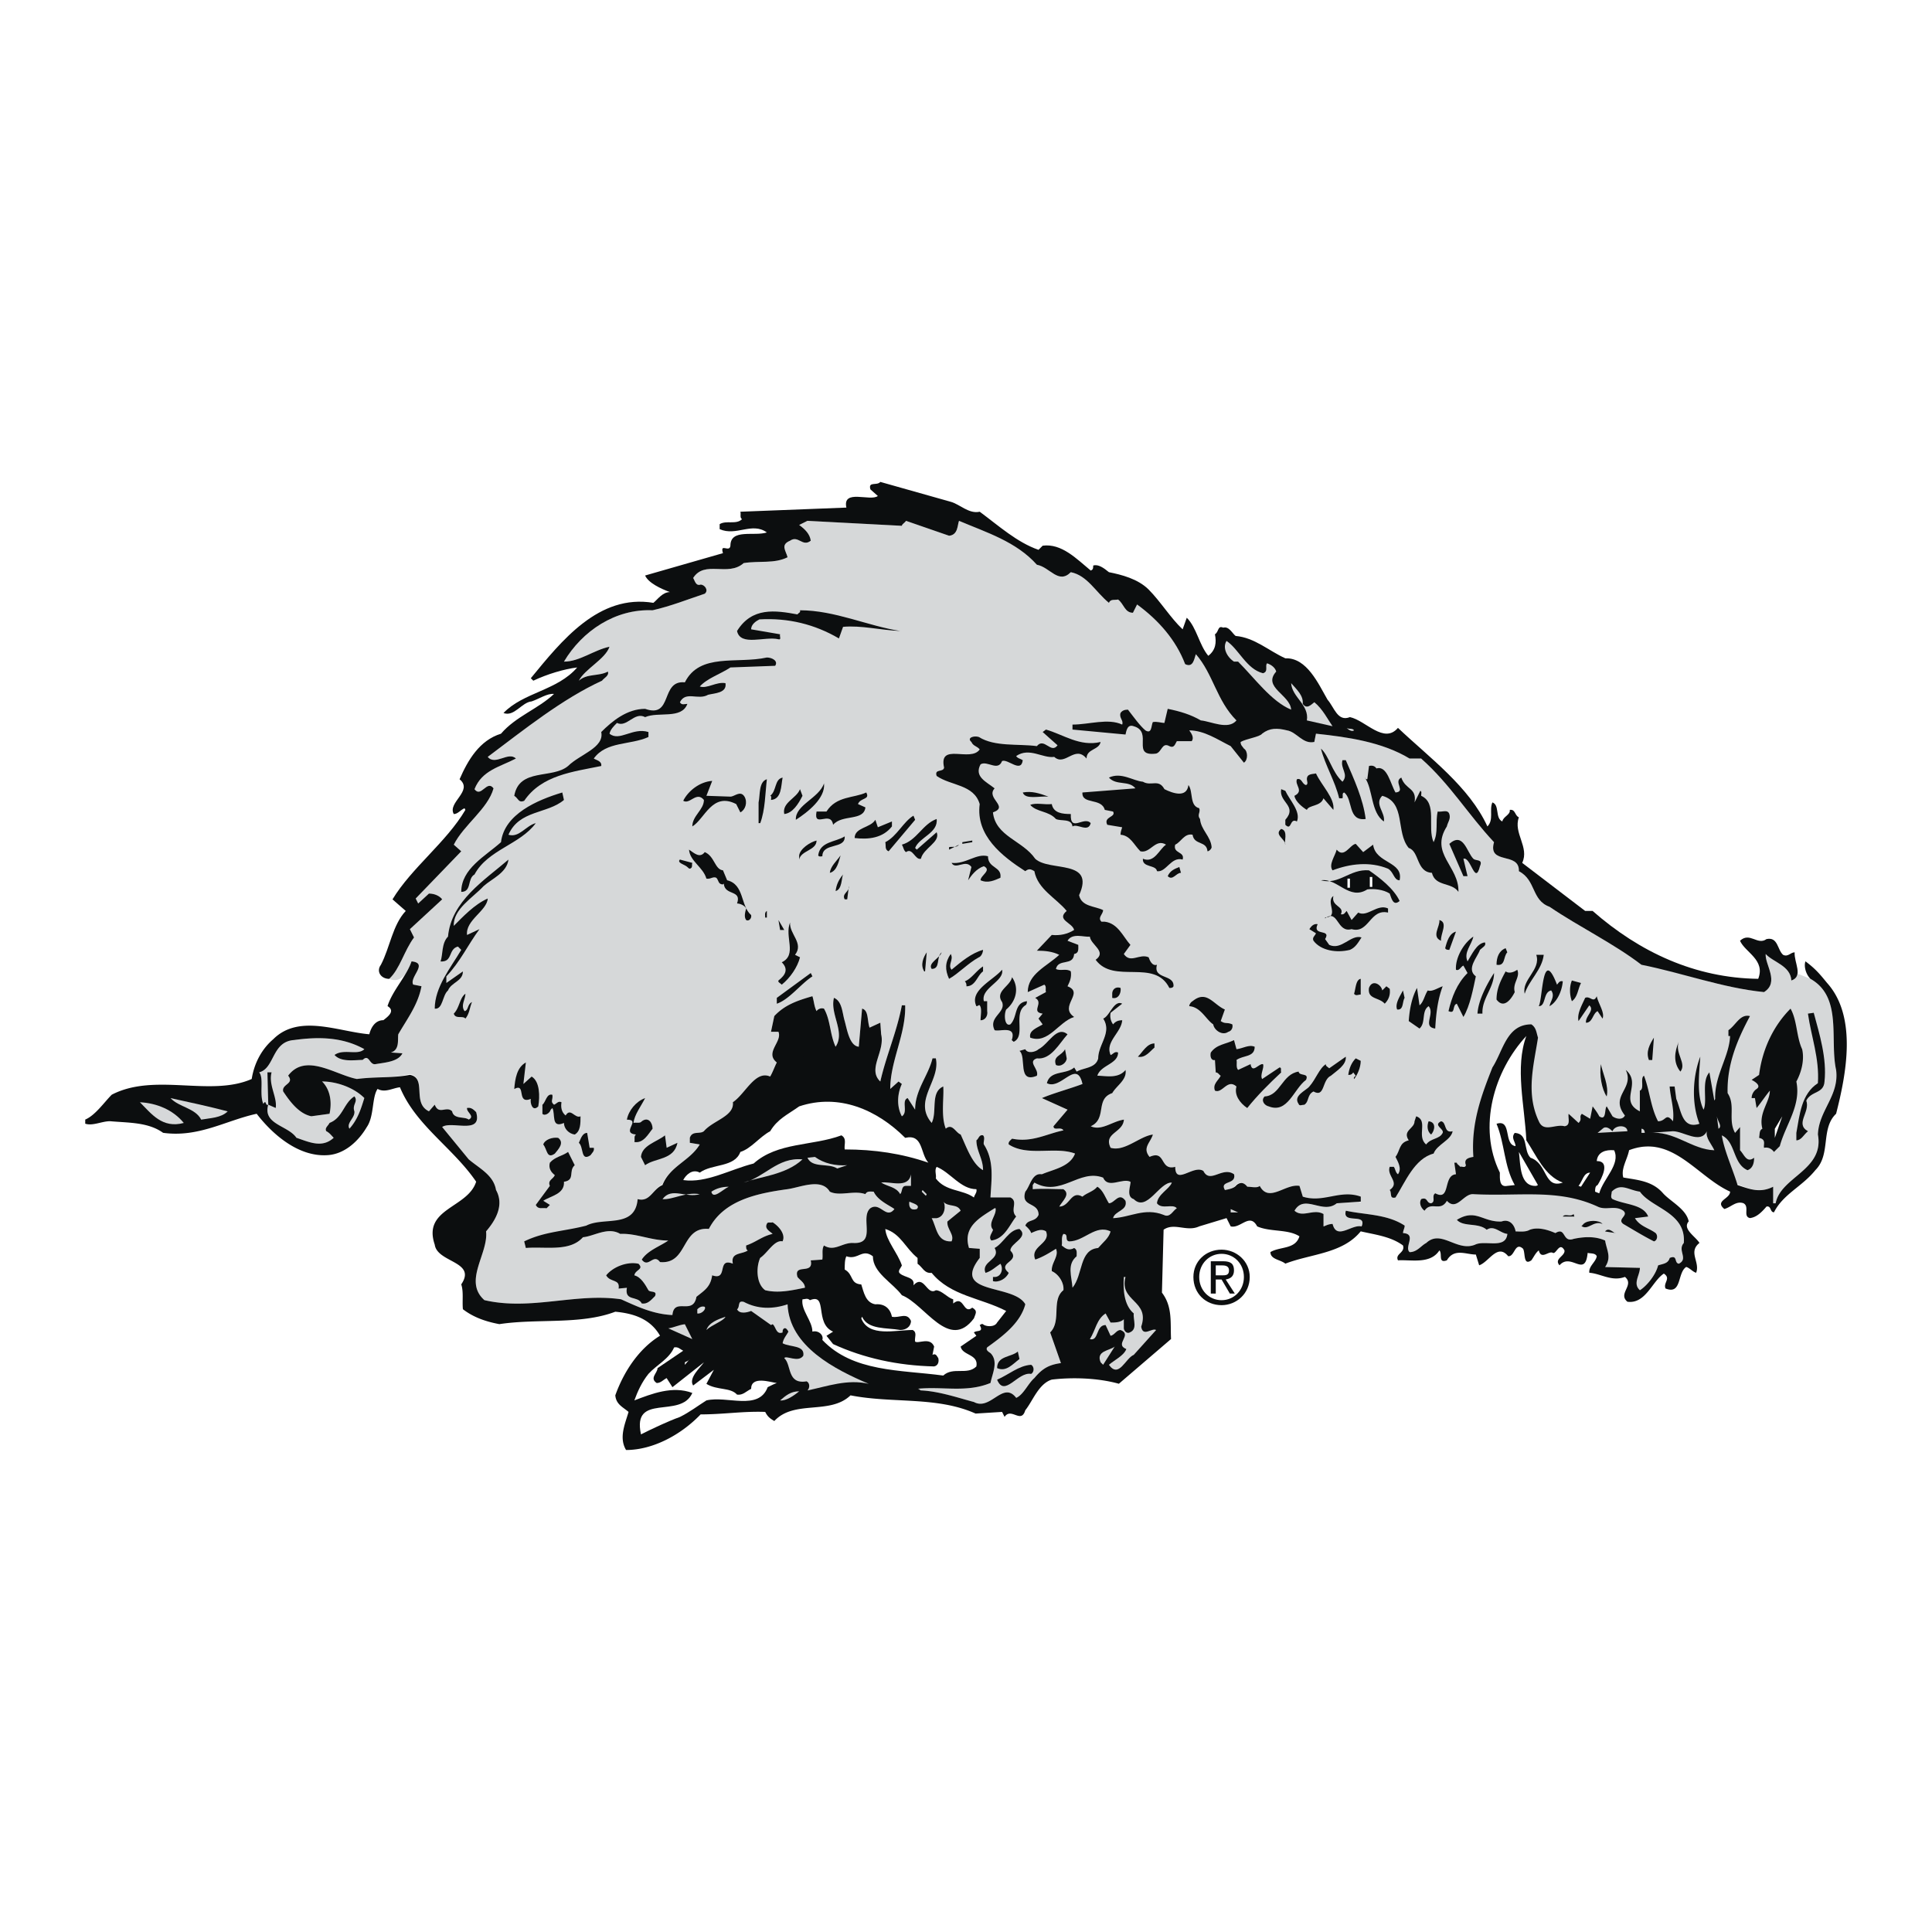 <!--?xml version="1.0" standalone="no"?--><svg xmlns="http://www.w3.org/2000/svg" viewBox="0 0 192.756 192.756"><title>Arkansas Razorback - SVG vector logo - www.oklogos.com</title><g fill-rule="evenodd" clip-rule="evenodd"><path fill="#fff" d="M0 0h192.756v192.756H0V0z"/><path d="M38.83 97.658c1.075-.99 1.488-2.809 2.479-4.131l-.413-.827 3.223-2.975c-.248-.33-.744-.578-1.322-.578l-1.074.991-.248-.496 4.545-4.71-.744-.661c.992-1.983 3.388-3.553 3.966-5.619-.661-.909-1.239.991-1.9.082.743-1.9 2.562-2.23 4.131-3.057-.744-.744-2.066.744-2.809-.166 3.636-2.727 7.437-5.784 11.403-7.602.166-.248.744-.496.579-.909-.909.496-2.066.165-2.892.909.578-1.157 2.644-2.148 3.057-3.388-1.57.331-2.975 1.487-4.545 1.487 1.818-3.057 5.124-5.288 8.842-5.123 1.818-.413 3.471-1.074 5.206-1.653.413-.331 0-.909-.413-.909-.496.165-.579-.414-.744-.661 1.157-1.818 3.471-.083 5.041-1.487 1.57-.248 3.057.083 4.379-.579-.165-.661-.743-1.239.248-1.652.826-.579 1.24.661 2.066 0-.083-.661-.579-1.157-1.157-1.57l.826-.413 9.42.496c0-.248.331-.331.413-.496l4.297 1.487c.909-.083.827-1.074.992-1.487 2.727 1.157 5.702 2.066 7.768 4.38 1.32.248 2.146 1.983 3.387.743 1.652.331 2.479 1.983 3.801 3.058.166-.413.578-.248.91-.331.578.414.66 1.322 1.486 1.322l.414-.826c2.148 1.57 3.883 3.553 4.793 5.95.826.413.908-.579 1.074-.992 3.223 2.231 1.156 5.867 6.609 7.933.744-.578 1.488-.578 2.48-.331.99.166 1.568 1.405 2.727 1.157l.164-.826c3.141.331 6.611.826 9.338 2.479h1.156c2.893 2.562 4.711 5.619 7.271 8.346-.66 2.313 2.562.909 2.48 2.892 1.734.909 1.238 2.893 3.057 3.553 3.057 2.066 6.363 3.636 9.172 5.702 4.131.908 8.098 2.396 12.23 2.809 1.57-.99.082-2.727.164-3.8.744.826 2.479 1.156 2.562 2.644.412-.166.578-.412.66-.662l1.24.496c3.223 1.818 1.9 6.033 2.561 9.09.332 2.562-1.734 4.049-1.816 6.445.66 3.555-3.719 4.215-4.215 6.859h-.248V118.4c-1.322.66-2.314.246-3.553-.248l-.744.742c-3.305-1.486-5.783-5.783-10.082-4.131-.164.908-.826 1.818-.578 2.727l1.654 1.404c1.156 1.654 4.627 2.066 4.379 5.123-.662.744.496 1.57-.496 2.066-.496-.082-.082-.908-.908-.578-.166.578-.662.578-1.158.744-.248.992-1.156 2.066-1.816 2.479-.744-.66 0-1.486 0-2.23l-3.471-.084c.66-.99.164-1.652 0-2.643-.91-.414-1.984-.414-3.141-.166-1.156.412-.744-1.24-1.818-.578-.578-.248-1.652-.662-2.561-.33-.414.248-.992.164-1.406.164-.164-.826-.742-1.238-1.404-.99-1.9.082-2.561-1.322-4.461-.166.66.744 2.148.248 2.975.992.742-.496 1.322.33 2.064.412-.164 1.57-2.23.578-3.223 1.074-1.816.744-3.387-1.57-4.875-.166-.496.248-.908.91-1.652.91-.578-.496.744-1.818-.66-1.9 0-.248.164-.496.164-.744-1.734-1.156-3.967-1.074-5.867-1.488-.412 1.406 2.148.166 1.57 1.57-.992-.248-2.479 1.406-2.893-.248-.412 0-.66.166-.908.248v-1.238c-.992-.578-2.066.412-2.893-.332.992-1.734 2.811.414 4.215-.742l2.396-.166v.082c-2.066-.66-3.719.084-5.785-.578l-.33-1.074c-1.404-.248-3.057 1.736-3.967 0-.248.248-.826.084-1.238.084-.332-.414-.662-.496-1.074-.248-.248.412-.744.494-1.158.578-.578-.992 1.158-.578.91-1.57-1.158-.826-2.396.992-3.059-.33-.99-.662-2.809 1.486-2.809-.414-1.57.414-.91-1.734-2.562-.992-.742-.908.084-1.404.332-2.23-1.322.166-2.811 1.736-4.215 1.322-.744-1.486 1.24-1.486 1.322-2.809-1.158.164-2.23 1.156-3.305.66 1.652-.744.412-2.727 2.146-3.305.414-.744 1.488-1.322 1.324-2.314-.744.91-1.984.578-2.811.578.33-1.074 2.066-1.156 2.066-2.312-.332-.166-.496.164-.744.248-.578-1.322 1.074-2.232 1.156-3.471-.33 0-.66.082-.908.412a1.433 1.433 0 0 1-.248-1.156l1.156-.908c-.826-.414-1.238 1.238-1.9 1.486.908 1.404-.496 2.562-.496 3.967-.248.992-1.404.908-2.148 1.322l-.248-.414c-.826.744-2.396.248-2.727 1.57 1.404.744 2.975-2.479 3.553.082-1.32.496-2.891.91-4.049 1.406l2.562 1.156-1.404 1.652c0 .496.742 0 .99.414-1.652.33-3.139 1.238-5.123.826-.164.164-.412.33-.33.578 1.9 1.238 4.627.166 6.611.908-.496 1.322-2.148 1.57-3.307 2.066-.99-.166-1.156 1.156-1.652 1.734-.496 1.57 1.322.992 1.322 2.314-.33.744-1.074.414-1.322 1.074.084.082.496.414.578.744.414-.166.992-.496 1.488-.166.496 1.24-1.652 1.488-1.074 2.811.744-.248 1.404-.662 2.066-1.074.33.742-.496 1.404-.414 2.23.744.33 1.24 1.24 1.156 1.9-1.238.992-.164 3.057-1.322 4.215l1.074 3.057c-1.156.166-1.816.496-2.643 1.488-.662.578-1.074 1.652-1.818 1.982-1.322-1.734-2.562 1.322-4.215.414-1.57-.414-3.47-1.074-5.288-1.158-.083 0-.166-.164-.331-.164 2.562-.248 4.875.412 7.271-.58.166-.908.826-2.146 0-2.975-.248-.164-.494-.33-.33-.578 1.488-1.074 3.305-2.396 3.801-4.297-1.156-2.064-7.437-.908-4.545-4.627v-.908l-1.074-.084c-.661-2.148 1.158-3.057 2.562-3.965h.082c.166.66-.826 1.486-.248 2.148-.082.33-.496.742-.164 1.074 1.32-.166 1.816-1.57 2.479-2.396-.662-.662.248-1.488-.578-1.9h-1.98c.084-1.736.414-3.637-.66-5.289-.082-.248.166-.662-.082-.91-.414-.082-.414.332-.662.496 0 1.074.662 1.818.662 2.977-1.074-.58-1.654-2.314-2.232-3.555-.496-.164-.909-.164-1.487 0-.496-1.238-.166-3.635-.248-4.793-1.322.58-.579 2.48-1.157 3.637-1.901-2.23.909-4.215.413-6.445h-.331c-.413 1.734-1.735 3.141-1.735 5.123l-.744-1.156c-.661.248.083 1.404-.578 1.818-.496-.91-.496-2.15 0-3.225l-.331-.246-.827.742c0-2.809 1.57-5.453 1.488-8.346h-.331c-.496 2.645-1.57 5.041-2.149 7.604-1.322-1.24.496-2.977.083-4.711l-.083-1.156-1.074.494c-.249-.742-.083-1.734-.744-1.898l-.331 3.801c-.909-.084-1.157-1.654-1.404-2.562-.248-.826-.248-1.982-1.074-2.314-.414 1.654 1.157 3.389.165 4.877-.579-1.24-.496-2.645-1.157-3.801a.666.666 0 0 0-.744.246c-.248-.494-.248-.99-.413-1.486-1.405.412-2.727.826-3.801 1.982l-.331 1.57h.744c.413.992-1.405 2.066-.165 3.059-.248.494-.414.99-.661 1.404-1.487-.662-1.901 1.734-3.058 2.561.166 1.406-2.066 1.818-2.975 2.893-.413.33-1.735-.082-1.983.66v.496l.991.166c-.991 1.652-2.975 2.148-3.718 3.967-.992.494-1.24 1.816-2.479 1.486-.248 2.975-3.388 2.314-5.123 3.223-2.231.578-4.132 0-6.197.992l.165.66c1.983-.164 4.379.414 5.701-1.074 1.075-.082 2.479-1.074 3.719-.33 1.57-.082 3.058.662 4.792.662-.826.578-2.065.99-2.644 1.9.661.908 1.157-.662 1.818.248 2.81.246 2.066-3.555 4.875-3.307 1.487-2.891 4.875-3.553 7.85-3.967 1.24-.164 3.388-1.156 4.214.248.992.496 2.396-.164 3.553.248.165-.33.496-.248.826-.248.414.91 1.653 1.406 2.066 1.736-.827 1.074-1.405-.744-2.396-.082-1.074.908.661 3.553-1.653 3.469-1.157-.082-1.901.91-2.975.248-.248.414-.083.91-.166 1.406l-1.157.082c.331 1.488-1.735.248-1.322 1.652.248.33.743.578.743 1.074-1.239.248-2.644.578-3.966.248-.909-.66-.909-2.314-.496-3.223.744-.496 1.405-1.818 2.231-1.652.331-.662-.331-1.488-.992-1.9-.248.082-.496-.082-.578.164-.248.496.331.744.578.992-1.074.248-1.652.826-2.644 1.156 0 .248 0 .414.166.496-.579.414-1.735.166-1.487 1.322-1.653-.66-.414 1.736-2.066 1.158-.165 1.156-.743 1.486-1.569 2.146-.331 1.902-2.231 0-2.396 1.818-1.901-.082-3.471-.826-5.124-1.57-4.544-.66-9.007 1.158-13.634.084-2.148-1.9.413-4.627.166-6.859.992-1.156 1.818-2.645.992-4.131-.248-1.488-1.653-2.148-2.727-3.059l-2.644-3.223c.909-.66 4.049.826 3.388-1.486-.248-.248-.496-.496-.909-.414-.082.414.827.828.166 1.158-.413-.33-1.487 0-1.653-.826-.578-.58-1.322.412-1.735-.662l-.578.662c-1.735-.828-.165-3.307-1.9-3.719-1.653.412-3.388.248-5.289.496-2.149-.414-5.124-2.645-6.859-.332.661.826-.661.826-.496 1.57.661.992 1.57 2.232 2.81 2.48l1.817-.248c.248-1.158.083-2.396-.744-3.223 1.405 0 3.14.578 4.214 1.652-.331 1.074-.661 2.148-1.487 3.057-.331-.578.578-1.074.496-1.734-.248-.662.414-.992 0-1.488-1.074.66-1.157 2.148-2.479 2.645-.165.33-.496.496-.33.826.33.166.496.412.743.66-1.157 1.074-2.479.414-3.718 0-.827-1.238-3.388-1.32-2.81-3.305-.331.166-.166-.578-.496-.082-.413-.992.083-2.562-.413-3.141 1.57-.412 1.239-3.057 3.471-3.223 2.396-.33 4.792-.33 7.023.908-.661.662-2.066-.082-2.975.58.661.744 1.983.496 2.81.496.661-.662.661.578 1.322.412.992-.164 2.231-.248 2.644-1.074l-1.157-.082c.909-.248.661-1.322.744-1.818.909-1.57 1.983-2.975 2.314-4.793l-.827-.164c-.413-.744 1.57-2.149-.165-2.314-.245.749-.906 2.319-2.228 1.739z" fill="#d6d8d9"/><path d="M86.839 48.824l.744.661c-.744.579-3.553-.744-3.14 1.157l-10.577.413c.083.248-.083.579.165.744-.579.578-1.57.083-2.231.496v.496c1.652.744 3.223-.744 4.71.331-1.239.413-3.636-.413-3.636 1.322-.083.744-1.074-.331-.744.744-2.562.744-5.206 1.487-7.768 2.231.331.744 1.57 1.322 2.479 1.653-.744 0-1.239.744-1.653 1.074-5.454-.909-9.172 3.801-12.229 7.52l.248.248c1.405-.661 3.057-1.157 4.379-1.322-1.983 2.313-5.371 2.479-7.354 4.545 1.075.413 1.818-1.074 2.81-1.157.744-.248 1.57-.826 2.231-.744-1.57 1.488-3.801 2.231-5.289 3.966-2.148.661-3.305 2.644-4.132 4.545 1.405 1.157-1.239 2.313-.578 3.471.413 0 .661-.413 1.074-.579l.083.166c-1.9 3.223-5.371 5.784-7.271 8.924l1.322 1.157c-1.322 1.404-1.57 3.636-2.479 5.371-.496.662 0 1.404.826 1.404 1.075-.99 1.488-2.809 2.479-4.131l-.413-.827 3.223-2.975c-.248-.33-.744-.578-1.322-.578l-1.074.991-.248-.496 4.545-4.71-.744-.661c.992-1.983 3.388-3.553 3.966-5.619-.661-.909-1.239.991-1.9.082.743-1.9 2.562-2.23 4.131-3.057-.744-.744-2.066.744-2.809-.166 3.636-2.727 7.437-5.784 11.403-7.602.166-.248.744-.496.579-.909-.909.496-2.066.165-2.892.909.578-1.157 2.644-2.148 3.057-3.388-1.57.331-2.975 1.487-4.545 1.487 1.818-3.057 5.124-5.288 8.842-5.123 1.818-.413 3.471-1.074 5.206-1.653.413-.331 0-.909-.413-.909-.496.165-.579-.414-.744-.661 1.157-1.818 3.471-.083 5.041-1.487 1.57-.248 3.057.083 4.379-.579-.165-.661-.743-1.239.248-1.652.826-.579 1.24.661 2.066 0-.083-.661-.579-1.157-1.157-1.57l.826-.413 9.42.496c0-.166.331-.331.413-.496l4.297 1.487c.909-.083.827-1.074.992-1.487 2.727 1.157 5.702 2.066 7.768 4.38 1.32.248 2.146 1.983 3.387.743 1.652.331 2.479 1.983 3.801 3.058.166-.413.578-.248.91-.331.578.414.66 1.322 1.486 1.322l.414-.826c2.148 1.57 3.883 3.553 4.793 5.95.826.413.908-.579 1.074-.992 1.734 1.983 2.064 4.627 4.049 6.61-.826.992-2.562.083-3.555 0-.99-.578-2.064-.909-3.305-1.156l-.33 1.404c-.33 0-.744-.165-1.156-.083-.166.331-.084 1.24-.744.826-.578-.496-1.156-1.322-1.736-2.065-.33 0-.578.083-.742.331-.166.496.33.743.164 1.157-1.404-.661-3.305 0-4.957 0v.496l5.289.496c.082-.331.164-1.074.826-.826 1.982.578-.332 3.057 2.23 2.727.578-.166.578-1.157 1.322-.744.496.248.578-.248.744-.496h1.486c.248-.331 0-.744-.248-1.075 1.488 0 2.811.909 4.133 1.57l1.32 1.652c.414-.248.414-1.157 0-1.405-.164-.248-.33-.331-.33-.661.578-.33 1.9-.496 2.148-.826.744-.578 1.488-.578 2.48-.331.99.166 1.568 1.405 2.727 1.157l.164-.826c3.141.331 6.611.826 9.338 2.479h1.156c2.893 2.562 4.711 5.619 7.271 8.346-.66 2.313 2.562.909 2.48 2.892 1.734.909 1.238 2.893 3.057 3.553 3.057 2.066 6.363 3.636 9.172 5.784 4.131.826 8.098 2.314 12.23 2.727 1.57-.99.082-2.727.164-3.8.744.826 2.479 1.156 2.562 2.644 1.238-.412.248-1.818.33-2.81-.414 0-.66.496-1.156.248-.578-.496-.496-1.818-1.652-1.57-.91.661-1.654-.744-2.645.165.496 1.157 2.561 1.9 1.816 3.8-6.279-.082-11.814-2.644-16.525-6.775h-.744l-6.279-4.793c.744-1.57-.91-2.975-.33-4.545-.414-.165-.332-.826-.91-.743.084.496-.66.661-.742 1.156-.744-.33-.248-1.652-.992-1.9-.332.744.164 1.735-.496 2.396-1.818-3.966-5.785-6.858-8.924-9.833-1.406 1.652-3.223-.744-4.793-1.074-1.24.496-1.57-.992-2.232-1.735-.908-1.57-2.064-4.214-4.213-4.132-1.652-.744-3.059-2.066-4.959-2.231-.33-.248-.66-.992-1.238-.827-.578-.248-.414.414-.826.661.164.826.082 1.57-.662 2.149-.908-1.074-1.156-2.81-2.148-3.801l-.412 1.157c-1.158-1.074-2.232-2.809-3.389-3.966-1.074-1.074-2.727-1.487-3.967-1.735-.496-.413-1.074-.826-1.568-.661 0 .248 0 .414-.248.496-1.406-1.157-2.893-2.727-4.793-2.479l-.414.414c-2.148-.744-3.967-2.396-5.867-3.802-1.074.248-1.983-.743-2.892-.991l-7.024-1.983c-.329.412-1.238-.084-.99.743z" fill="#0c0e0f"/><path d="M79.815 60.888c.083.248-.166.248-.248.413-2.231-.413-4.545-.744-6.032 1.653.331 1.57 2.81.496 4.131.826.331.083.083-.331.166-.496l-2.893-.496c0-.496.496-.826.827-.992 2.892-.165 5.536.496 7.933 1.901l.413-1.157c1.818-.166 3.718.33 5.702.413-3.223-.495-6.528-2.065-9.999-2.065z" fill="#0c0e0f"/><path d="M123.115 66.011h.412c1.652 1.653 3.307 3.966 5.289 4.793-.082-1.488-2.893-2.231-1.488-3.801-.082-.331-.412-.661-.908-.826-.248.248.166.826-.412.991-1.654-.413-2.396-2.396-3.637-3.223-.414.661 0 1.57.744 2.066z" fill="#d6d8d9"/><path d="M68.33 68.077c-2.479-.248-1.157 3.636-3.966 2.645-1.818 0-3.305 1.239-4.379 2.313.33 1.57-2.148 2.231-3.306 3.388-1.57 1.322-4.875.166-5.371 2.975.413.248.413.744.992.496 1.735-2.562 4.875-2.892 7.685-3.471.083-.496-.496-.579-.744-.744 1.239-1.735 3.636-1.322 5.454-2.148v-.496c-1.57-.496-2.893.991-3.884.165.083-.413.413-.743.744-1.074.992.496 1.735-1.157 2.81-.578 1.322-.579 3.636.248 4.214-1.322-.248 0-.578.165-.744-.165.579-1.157 1.818-.166 2.81-.744.661-.165 1.9-.165 1.735-1.157-.909-.166-1.818.579-2.562.331.744-.826 2.066-1.239 3.058-1.9l4.462-.165c.331-.496-.33-.827-.826-.827-2.976.66-6.695-.497-8.182 2.478z" fill="#0c0e0f"/><path d="M130.387 71.877l2.561.579c-.412-.579-.99-1.735-1.816-2.396-.332.248-.744.744-1.158.165.084-.826-.578-1.405-1.156-2.066.08 1.405 1.817 2.149 1.569 3.718zM134.354 72.622c.164.165.494.413.742.248-.164-.248-.494-.083-.742-.248z" fill="#d6d8d9"/><path d="M104.027 73.035l1.486 1.322c-.66.909-1.322-.826-2.064.083-1.9-.248-4.215.083-5.785-.909-.496-.166-1.24.083-.744.496.166.414.578.414.826.744-.909 1.322-4.131-.744-3.553 1.818-.083.496-.992.083-.744.826 1.405.992 3.718.826 4.296 2.809-.412 3.141 2.232 5.206 4.545 6.693.33-.248.496-.248.91 0 .33 1.818 2.23 2.727 3.223 3.967-1.074.909.578 1.157.742 1.9-.66.413-1.404.578-2.23.496l-1.486 1.57c.826 0 1.568.083 2.23.414-1.24 1.157-3.141 1.899-3.141 3.718l1.652-.742c.248.164.084.494.166.742l-1.074.578c.908.496-.496 1.406.744 1.57l-.414.496.414.578c-.496.33-1.406.578-1.24 1.322 1.818.662 2.809-1.57 4.379-2.064-1.57-1.074 1.074-2.396-.66-3.059.248-.496.414-.908.33-1.486-.412-.332-1.074 0-1.486-.248.246-1.075 1.734-.248 1.816-1.488.496-.083.414-.496.414-.909l-1.074-.413c.496-.826 1.652-.331 2.23-.413.084.826 1.736 1.487.578 2.313 1.818 2.48 5.867-.165 7.355 2.81.164 0 .33 0 .412-.166.084-1.24-2.064-.66-1.652-2.148-.496.166-.744-.496-.826-.744-.908-.413-1.818.662-2.479-.33l.66-.909c-.742-.826-1.238-2.148-2.561-2.314h-.33c-.414-.413.164-.744.164-1.157-.826-.413-2.148-.331-2.396-1.487 1.652-3.636-2.975-2.313-4.379-3.636-1.24-1.818-3.967-2.231-4.215-4.627 1.652-.579-.742-1.405.166-2.396-.826-.661-2.066-1.157-1.404-2.396.66-.414 1.734.744 2.148-.331.578-.248 1.9 1.24 2.064-.083-.248-.165-.494-.165-.66-.413 1.322-.909 2.645.248 3.801.082 1.074.992 2.066-1.239 3.223.166 0-.992 1.24-.826 1.404-1.653-2.064.496-3.719-.743-5.453-1.239l-.328.247zM131.791 74.687c.414 1.653 1.404 3.223 1.818 4.958h.33c.082-.248-.082-.496.166-.578.908.661.33 2.892 2.148 2.644-.248-1.983-1.158-3.966-1.984-5.867h-.33c-.248.827.662 1.405 0 2.149-1.074-.992-1.322-2.562-2.148-3.306zM136.418 77.745c-.164 0-.248-.083-.248-.165.826 1.156.58 3.47 1.9 4.379.166-.909-.99-1.735-.164-2.562 2.396.661 1.322 3.636 2.645 5.206 1.074.331.742 2.396 2.312 2.479.33 1.405 1.984.909 2.645 1.9.082-2.562-2.893-3.801-1.156-6.528.082-.413.412-.744.248-1.239-.166-.496-.744-.166-1.158-.248-.248 1.074.084 2.066-.412 3.058-.662-1.487.412-3.884-1.24-4.628 0-.248.084-.413-.082-.496l-.578 1.157c.248-1.487-.91-1.239-1.322-2.479-.826.413.496 1.404-.578 1.487-.496-.827-.826-2.727-1.9-2.396-.166-.248-.414-.331-.744-.248l-.168 1.323zM130.387 77.745c0 .165.164.496-.084.579-.412-.083-.412-.744-.908-.579-.248.579.744 1.157-.248 1.652.084.579.826 1.157 1.24 1.405.164-.496 1.404-.331 1.652-1.157l.992 1.157c.164-1.157-1.158-2.396-1.736-3.636-.33.083-.908.001-.908.579z" fill="#0c0e0f"/><path d="M110.637 77.58c.744.826 1.984.248 2.645 1.074l-5.289.413c-.082 1.239 1.902.496 2.232 1.735l.826.165c.33.578-.992.496-.578 1.322l1.486.248c-.082.248-.164.496-.164.743.99.083 1.322.992 1.982 1.653.992.248 1.488-1.322 2.561-.661-.66.414-1.156 1.901-2.312 1.405-.082.909 1.322.578 1.404 1.239.908.166 1.404-1.487 2.562-1.157.248-.826-.992-.578-.744-1.487.578-.248.908-1.157 1.734-.992.166 1.074 1.406.579 1.488 1.653.166 0 .412-.248.412-.413-.082-1.074-1.074-1.735-1.156-2.81-.33-.413.082-.661-.082-1.074-.992-.248-.578-1.653-1.074-2.313-.166 1.322-1.57.826-2.396.413-.578-1.074-1.322-.248-2.148-.743-.993-.083-2.149-.992-3.389-.413zM76.841 79.397c.166 0 .083.248.083.414 1.074-.083.991-1.405 1.157-2.231-.827.165-.579 1.321-1.24 1.817zM75.684 80.058v2.066h.165c.496-1.322.496-2.975.661-4.379-.826.248-.661 1.57-.826 2.313zM68.165 79.893c.661.413 1.322-.992 2.065-.083 0 .992-1.157 1.57-1.157 2.644 1.24-.744 1.983-3.471 4.379-2.231l.414.827c.496-.248.744-.992.413-1.57-.413-.661-.991 0-1.404 0l-2.396-.083.578-1.487c-1.24.083-2.397.991-2.892 1.983zM79.402 81.793c1.157-.744 2.975-2.148 2.81-3.636-.496 1.488-2.892 2.149-2.81 3.636zM128.238 81.793v.496c.66.661.412-.744 1.156-.331.414-.991-.744-2.148-1.156-3.057l-.414-.166c-.248 1.323 1.653 1.654.414 3.058zM78.246 81.215c.826-.083 1.404-.992 1.818-1.818l-.248-.661c-.331.909-1.818 1.322-1.57 2.479zM102.043 79.067c.248.744 1.652.33 2.562.413-.91-.331-1.652-.579-2.562-.413zM82.459 80.967h-.991c-.331 1.735 1.405-.165 1.652 1.322.909-1.074 3.058-.331 3.223-1.735l-.743-.331c.248-.661 1.239-.413.826-1.156-1.239.578-2.975.33-3.967 1.9zM49.985 84.025c-1.57 1.404-3.966 2.644-3.966 4.958 1.074 0 .578-1.322 1.322-1.735 1.322-2.479 4.545-2.975 6.114-5.123-.991.248-1.652 1.487-2.727 1.157 1.074-2.479 3.884-2.065 5.536-3.47l-.164-.745c-2.479.744-5.784 2.148-6.115 4.958zM102.787 80.306c.662.744 1.818.578 2.562 1.405.494.248 1.57-.083 1.652.744.496-.331 1.57.661 1.818-.331-.662-.744-2.066.992-1.984-.909-.826 0-1.734-.083-1.9-.992-.744.083-1.57-.165-2.148.083z" fill="#0c0e0f"/><path fill="#0c0e0f" d="M83.699 80.802l.826-.165h-.66l-.166.165zM140.963 81.958c.166.083.33-.165.414-.248l-.084-.661c-.412.166-.33.579-.33.909zM88.327 84.025c.083.33-.083.743.33.909l2.645-3.14-.165-.413c-.992.577-1.654 2.065-2.81 2.644zM89.979 84.272c.165.248.165.579.413.744.661-.496.909.826 1.488.661.248-1.074 1.983-1.652 1.57-2.644l-1.983 1.735-.166-.165c.413-1.074 2.314-1.487 2.148-2.892-1.404.496-1.982 2.148-3.47 2.561zM85.269 83.611c1.405.166 2.81 0 3.719-1.157v-.496l-1.405.579-.248-.744c-.496.827-2.066.745-2.066 1.818zM128.238 84.272c-.166-.248.33-1.405-.414-1.57-.744.579.414.992.414 1.57zM81.633 85.347c.083.166.331.083.413.083 0-1.404 2.314-.661 2.231-1.983-.908.578-2.479.495-2.644 1.9zM146.004 87.413h.412l-.412-1.735c.744-.248 1.156 2.727 1.652.744.33-.744-.412-.496-.66-.744-.662-.661-.992-2.727-2.396-1.487l1.404 3.222zM79.733 85.347v.413c.165-.909 1.735-.909 1.735-1.9-.661.165-1.653.826-1.735 1.487zM97.004 84.025v-.166l-.993.166v.165l.993-.165zM133.361 84.768c-.166.661-.826 1.487-.414 2.066 1.736-.661 3.719-.909 5.537-.165.578.331.578 1.157 1.156 1.157.414-1.9-2.396-1.652-2.645-3.553l-.99.744-.744-.826c-.577.081-1.156 1.486-1.9.577zM94.689 84.521v.248l.992-.496c-.248.33-.661.165-.992.248zM70.478 87.661c.413.082.661-.248.992-.083.248.248.166.661.661.661l.083-.083c.083 1.24 1.818.579 1.322 1.983.248 0 .743.166.909.496-.083.33-.248.826 0 1.157.248.165.579-.166.496-.496-1.074-.909-.661-3.058-2.396-3.471l-.413-.992c-.827-.083-.827-1.405-1.818-1.818-.496.661-1.074.083-1.57-.248.082 1.158 1.403 1.736 1.734 2.894zM82.79 87.082c.744-.166.909-1.24 1.075-1.735-.414.578-.992 1.074-1.075 1.735zM94.937 86.09c.414.744 1.405-.413 1.983.413l-.331 1.322c.331-.496.826-1.157 1.57-1.405.826.413-.33.909-.33 1.405.742.331 1.404 0 1.982-.248.166-1.157-1.24-.909-1.24-2.148-1.155-.33-2.229.826-3.634.661zM68.578 86.503c.083.083.165.166.248.166.33-.083.165-.414.248-.579l-1.24-.331c-.331.331.496.496.744.744zM44.697 93.445c-.661.661-.496 1.818-.744 2.479 1.239.082.744-1.24 1.735-1.487l.331.331c-1.074 1.817-2.645 3.717-2.645 5.868.826.082.744-1.322 1.322-1.818.331-.826 1.487-.91 1.487-1.9l-1.652 1.156v-.66c1.405-1.488 2.148-3.141 3.305-4.711l-1.24.579c-.165-1.487 1.983-2.396 2.066-3.636-1.322.579-2.479 1.818-3.388 2.727-.083-1.653 1.9-2.81 2.975-3.966.826-.744 2.313-1.322 2.479-2.645-2.395 2.064-5.701 4.13-6.031 7.683zM116.504 87.413c.496.496.826-.331 1.322-.331l-.164-.579c-.414.166-.91.331-1.158.91z"/><path d="M131.791 87.826c1.652-.248 2.811 2.066 4.627.909.662-.083 1.57 0 2.232.413.164.413.33 1.322.99.744-.578-1.24-1.982-2.314-3.057-3.058-1.899-.165-2.974 1.488-4.792.992zM83.369 88.9c.661-.165.578-1.322.744-1.653-.414.496-.662.992-.744 1.653z" fill="#0c0e0f"/><path fill="#fff" d="M136.666 88.487h.248v-.992h-.248v.992z"/><path d="M84.278 89.726h.248l.166-1.322c.081.578-.745.744-.414 1.322zM132.205 91.544v.082c1.322-.991 1.156 1.487 2.643 1.074 1.736.496 1.818-2.065 3.637-1.652v-.413c-1.074-.496-2.066.909-2.975.413l-.662.744-.494-.909c-.166.165-.248.413-.578.33.412-.826-.992-.744-.744-1.817-.827.578.659 2.065-.827 2.148zM76.345 91.544h.165v-.661c-.248.165-.165.413-.165.661zM143.607 91.792c.082.661-.826 1.653.166 2.066-.084-.661.743-1.818-.166-2.066zM78.246 92.784l-.579-.992.166.992h.413zM77.998 96.006c.661.662.413 1.24-.331 1.818-.083.166.166.248.331.414.826-.662 1.57-1.736 1.818-2.728l-.496-.248c.909-1.157-.579-2.066-.496-3.223-.578 1.406.744 3.224-.826 3.967zM130.635 92.701l.66.413c-.082.248-.412.414-.248.744.744.991 2.314 1.239 3.637.909.578-.248.826-.744 1.156-1.24-1.074-.331-1.982 1.322-3.223.744l-.412-.578c.66-1.075-1.322-.248-.744-1.488-.414-.082-.662.248-.826.496zM144.186 94.602c.084.166.248.166.414.166l.66-1.818c-.66.164-.908.99-1.074 1.652zM145.26 96.75c.33.166.496-.33.744-.414l.412.744c-1.072 1.074-1.568 2.396-1.9 3.801.744.332.332-.578.828-.742l.66 1.322c.66-1.074.992-2.893 1.24-4.049-.992-.744.164-1.902.412-2.645.248-.248.662-.414.496-.744-.826.083-1.322 1.24-1.736 1.901-.412-.909.414-1.653.58-2.479-.992.661-1.818 2.148-1.736 3.305zM149.309 96.254c.91.166.662-.826 1.074-1.239l-.164-.413c-.662.247-.91.908-.91 1.652zM94.937 96.75c-.413-.496.248-.992-.083-1.57-.579.826-.579 1.57-.166 2.478.909-.496 1.901-1.569 2.975-2.148.248-.082.414-.496.414-.743-1.157.33-2.148 1.157-3.14 1.983zM92.954 96.668c.909 0 .413-1.158.992-1.653-.166.578-1.405 1.074-.992 1.653zM92.21 96.916h.083l.166-1.901c-.332.495-.662 1.239-.249 1.901zM153.275 95.263c.496 1.487-1.488 2.479-1.156 3.884.412-1.322 1.734-2.396 1.9-3.884h-.744z" fill="#0c0e0f"/><path d="M180.627 97.658c3.223 1.818 1.9 6.033 2.561 9.09.332 2.562-1.734 4.049-1.816 6.445.66 3.555-3.719 4.215-4.215 6.859h-.248V118.4c-1.322.66-2.314.246-3.553-.166-.496-1.652-1.322-3.389-1.57-4.959 1.404.662 1.074 2.811 2.562 3.473.494-.166.66-.662.66-1.24-.744.578-.992-.33-1.404-.744v-2.314l-.496.58c-.744-1.322.082-2.729-.744-3.967-.082-2.893.992-5.371 2.23-7.686-.99-.248-1.404.91-2.148 1.404v.58h.166c-.082 2.064-1.57 3.965-1.488 6.279l-.082.166-.496-2.811c-.826.91-.164 2.811-.578 3.719-.744-1.488-.412-3.801-.33-5.289-.744 1.9-.908 4.627-.082 6.693-1.736.578-1.818-1.322-2.314-2.479l-.166-1.24h-.494c.082 1.158.494 2.314.33 3.471-.744-.908-.662 0-1.488 0-.744-1.404-.826-3.057-1.404-4.545-.412.248.082 1.322-.412 1.488v2.066c-2.148-1.074.246-2.729-1.406-4.133.91 1.9-1.652 2.562-.082 4.545-.248.496-.908.33-1.24.084l-.578-.992c-.248.248 0 1.486-.744.992-.164-.332-.412-.662-.66-.992l-.248 1.238-.826-.494c-.33.33.082.494-.33.908l-.992-.908c-.082.412.248 1.156-.412 1.238-.91-.248-2.066.662-2.562-.496-1.322-2.809-.496-5.619-.082-8.346-.166-.496-.166-.992-.662-1.322-2.479 0-2.809 2.645-3.883 4.297-1.074 2.727-2.148 5.537-1.9 8.924-.414.084-.992.166-.744.828-.082.33-.414.082-.578.164-.084-.164-.33-.248-.33-.412h-.248l.164 1.156c-1.322.082-.496 2.727-2.066 1.9-.412.248.084.826-.412.992-.496 0-.33-.662-.992-.414-.248.414 0 .91.332 1.156.66-.99 1.568.166 2.23-.99.992 1.074 1.652-.744 2.645-.662 4.627.248 8.428-.578 12.395 1.24.826.412 1.734-.166 2.561.412.578.496-.66.828 0 1.322.992.58 2.066 1.24 3.059 1.736.33-.082.412-.578.164-.826-.66-.496-1.568-.662-2.064-1.488l1.322-.164c-.496-1.24-2.314-1.158-3.555-1.736-.248-.164-.082-.496-.082-.744.908-.908 1.652-.164 2.811 0 1.156 1.654 4.627 2.066 4.379 5.123-.662.744.496 1.57-.496 2.066-.496-.082-.082-.908-.908-.578-.166.578-.662.578-1.158.744-.248.992-1.156 2.066-1.816 2.479-.744-.66 0-1.486 0-2.23l-3.471-.084c.66-.99.164-1.652 0-2.643-.91-.414-1.984-.414-3.141-.166-1.156.412-.744-1.24-1.818-.578-.578-.248-1.652-.662-2.561-.33-.414.248-.992.164-1.406.164-.164-.826-.742-1.238-1.404-.99-1.9.082-2.561-1.322-4.461-.166.66.744 2.148.248 2.975.992.742-.496 1.322.33 2.064.412-.164 1.57-2.23.578-3.223 1.074-1.816.744-3.387-1.57-4.875-.166-.496.248-.908.91-1.652.91-.578-.496.744-1.818-.66-1.9 0-.248.164-.496.164-.744-1.734-1.156-3.967-1.074-5.867-1.488-.412 1.406 2.148.166 1.57 1.57-.992-.248-2.479 1.406-2.893-.248-.412 0-.66.166-.908.248v-1.238c-.992-.578-2.066.412-2.893-.332.992-1.734 2.811.414 4.215-.742l2.396-.166v-.496c-2.066-.744-3.719.662-5.785 0l-.33-1.074c-1.404-.248-3.057 1.736-3.967 0-.248.248-.826.084-1.238.084-.332-.414-.662-.496-1.074-.166-.248.33-.744.412-1.158.496-.578-.992 1.158-.496.91-1.57-1.158-.826-2.396.992-3.059-.33-.99-.662-2.809 1.486-2.809-.414-1.57.414-.91-1.734-2.562-.992-.742-.908.084-1.404.332-2.23-1.322.166-2.811 1.736-4.215 1.322-.744-1.486 1.24-1.486 1.322-2.809-1.158.164-2.23 1.156-3.305.66 1.652-.744.412-2.727 2.146-3.305.414-.744 1.488-1.322 1.324-2.314-.744.91-1.984.578-2.811.578.33-1.074 2.066-1.156 2.066-2.312-.332-.166-.496.164-.744.248-.578-1.322 1.074-2.232 1.156-3.471-.33 0-.66.082-.908.412a1.433 1.433 0 0 1-.248-1.156l1.156-.908c-.826-.414-1.238 1.238-1.9 1.486.908 1.404-.496 2.562-.496 3.967-.248.992-1.404.908-2.148 1.322l-.248-.414c-.826.744-2.396.248-2.727 1.57 1.404.744 2.975-2.479 3.553.082-1.32.496-2.891.91-4.049 1.406l2.562 1.156-1.404 1.652c0 .496.742 0 .99.414-1.652.33-3.139 1.238-5.123.826-.164.164-.412.33-.33.578 1.9 1.238 4.627.166 6.611.908-.496 1.322-2.148 1.57-3.307 2.066-.99-.166-1.156 1.156-1.652 1.734-.496 1.57 1.322.992 1.322 2.314-.33.744-1.074.414-1.322 1.074.084.082.496.414.578.744.414-.166.992-.496 1.488-.166.496 1.24-1.652 1.488-1.074 2.811.744-.248 1.404-.662 2.066-1.074.33.742-.496 1.404-.414 2.23.744.33 1.24 1.24 1.156 1.9-1.238.992-.164 3.057-1.322 4.215l1.074 3.057c-1.156.166-1.816.496-2.643 1.488-.662.578-1.074 1.652-1.818 1.982-1.322-1.734-2.562 1.322-4.215.414-1.57-.414-3.47-1.074-5.288-1.158-.083 0-.166-.164-.331-.164 2.562-.248 4.875.412 7.271-.58.166-.908.826-2.146 0-2.975-.248-.164-.494-.33-.33-.578 1.488-1.074 3.305-2.396 3.801-4.297-1.156-2.064-7.437-.908-4.545-4.627v-.908l-1.074-.084c-.661-2.148 1.158-3.057 2.562-3.965h.082c.166.66-.826 1.486-.248 2.148-.082.33-.496.742-.164 1.074 1.32-.166 1.816-1.57 2.479-2.396-.662-.662.248-1.488-.578-1.9H98.82c.084-1.736.414-3.637-.66-5.289-.082-.248.166-.662-.082-.91-.414-.082-.414.332-.662.496 0 1.074.662 1.818.662 2.977-1.074-.58-1.654-2.314-2.232-3.555-.496-.164-.826-1.156-1.487-.578-.496-1.238-.166-3.057-.248-4.215-1.322.58-.579 2.48-1.157 3.637-1.901-2.23.909-4.215.413-6.445h-.331c-.413 1.734-1.735 3.141-1.735 5.123l-.744-1.156c-.661.248.083 1.404-.578 1.818-.496-.91-.496-2.15 0-3.225l-.331-.246-.827.742c0-2.809 1.57-5.453 1.488-8.346h-.331c-.496 2.645-1.57 5.041-2.149 7.604-1.322-1.24.496-2.977.083-4.711l-.083-1.156-1.074.494c-.249-.742-.083-1.734-.744-1.898l-.331 3.801c-.909-.084-1.157-1.654-1.404-2.562-.248-.826-.248-1.982-1.074-2.314-.414 1.654 1.157 3.389.165 4.877-.579-1.24-.496-2.645-1.157-3.801a.666.666 0 0 0-.744.246c-.248-.494-.248-.99-.413-1.486-1.405.412-2.727.826-3.801 1.982l-.331 1.57h.744c.413.992-1.405 2.066-.165 3.059-.248.494-.414.99-.661 1.404-1.487-.662-2.479 1.734-3.718 2.561.165 1.406-1.983 1.818-2.893 2.893-.413.33-1.157-.082-1.404.66v.496l.991.166c-.991 1.652-2.975 2.148-3.718 4.049-.992.412-1.24 1.734-2.479 1.404-.248 2.975-3.388 1.736-5.123 2.645-2.231.578-4.132.578-6.197 1.57l.165.66c1.983-.164 4.379.414 5.701-1.074 1.075-.082 2.479-1.074 3.719-.33 1.57-.082 3.058.662 4.792.662-.826.578-2.065.99-2.644 1.9.661.908 1.157-.662 1.818.248 2.81.246 2.066-3.555 4.875-3.307 1.487-2.891 4.875-3.553 7.85-3.967 1.24-.164 3.388-1.156 4.214.248.992.496 2.396-.164 3.553.248.165-.33.496-.248.826-.248.414.91 1.653 1.406 2.066 1.736-.827 1.074-1.405-.744-2.396-.082-1.074.908.661 3.553-1.653 3.469-1.157-.082-1.901.91-2.975.248-.248.414-.083.91-.166 1.406l-1.157.082c.331 1.488-1.735.248-1.322 1.652.248.33.743.578.743 1.074-1.239.248-2.644.578-3.966.248-.909-.66-.909-2.314-.496-3.223.744-.496 1.405-1.818 2.231-1.652.331-.662-.331-1.488-.992-1.9-.248.082-.496-.082-.578.164-.248.496.331.744.578.992-1.074.248-1.652.826-2.644 1.156 0 .248 0 .414.166.496-.579.414-1.735.166-1.487 1.322-1.653-.66-.414 1.736-2.066 1.158-.165 1.156-.743 1.486-1.569 2.146-.331 1.902-2.231 0-2.396 1.818-1.901-.082-3.471-.826-5.124-1.57-4.544-.66-9.007 1.158-13.634.084-2.148-1.9.413-4.627.166-6.859.992-1.156 1.818-2.645.992-4.131-.248-1.488-1.653-2.148-2.727-3.059l-2.644-3.223c.909-.66 4.049.826 3.388-1.486-.248-.248-.496-.496-.909-.414-.082.414.827.828.166 1.158-.413-.33-1.487 0-1.653-.826-.578-.58-1.322.412-1.735-.662l-.578.662c-1.735-.828-.165-3.307-1.9-3.637-1.653.33-3.388.166-5.289.414-2.149-.414-5.124-2.645-6.859-.332.661.826-.661.826-.496 1.57.661.992 1.57 2.232 2.81 2.48l1.817-.248c.248-1.158.083-2.396-.744-3.223 1.405 0 3.14.578 4.214 1.652-.331 1.074-.661 2.148-1.487 3.057-.331-.578.578-1.074.496-1.734-.248-.662.414-.992 0-1.488-1.074.66-1.157 2.148-2.479 2.645-.165.33-.496.496-.33.826.33.166.496.412.743.66-1.157 1.074-2.479.414-3.718 0-.827-1.238-3.388-1.32-2.81-3.305l.744.33c.166-1.074-.744-2.312-.413-3.553h-.413l.083 3.223c-.331.166-.166-.578-.496-.082-.413-.992.083-2.562-.413-3.141 1.57-.412 1.239-3.057 3.471-3.223 2.396-.33 4.792-.33 7.023.908-.661.662-2.066-.082-2.975.58.661.744 1.983.496 2.81.496.661-.662.661.578 1.322.412.992-.164 2.231-.248 2.644-1.074l-1.157-.082c.909-.248.661-1.322.744-1.818.909-1.57 1.983-2.975 2.314-4.793l-.827-.164c-.413-.744 1.57-2.149-.165-2.314-.496 1.488-1.9 2.893-2.396 4.463.826.494 0 1.074-.413 1.404-.826 0-1.239.742-1.405 1.404-3.057-.248-7.023-2.066-9.585.496-1.157.99-1.9 2.396-2.148 3.967-4.131 1.816-9.667-.662-13.965 1.568-.743.744-1.652 2.066-2.644 2.48v.412c.744.248 1.653-.248 2.479-.248 1.818.166 3.801.084 5.289 1.158 3.553.494 6.28-1.24 9.337-1.9 1.652 2.146 4.214 4.295 7.023 4.131 1.735-.082 3.141-1.404 3.967-2.811.743-1.072.496-2.975 1.074-3.801.744.414 1.487-.082 2.231-.164 1.57 3.801 5.288 6.031 7.602 9.42-.826 2.645-5.371 2.645-4.132 6.279.248 1.818 4.214 1.652 2.645 3.967.248.744.083 1.652.165 2.479 1.074.826 2.314 1.24 3.636 1.488 3.801-.58 8.098.082 11.569-1.24 1.735.166 3.47.66 4.462 2.396-2.148 1.322-3.636 3.635-4.462 5.949.083.908.744 1.156 1.322 1.652-.33 1.158-.991 2.562-.248 3.801 2.645 0 5.454-1.486 7.438-3.553 2.313 0 4.214-.33 6.445-.248.248.496.496.662.909.91 1.983-2.148 5.536-.578 7.602-2.562 4.214.826 8.594.082 12.478 1.818l2.645-.166.246.496c.662-.992 1.654.744 2.066-.66.744-.91 1.322-2.645 2.645-3.059 2.066-.248 4.627-.164 6.693.414l5.205-4.463c-.082-1.652.166-3.223-.908-4.627l.166-6.279c1.074-.744 2.312.248 3.553-.332l2.727-.826.414.826c.99.248 1.9-1.404 2.643 0 1.322.58 3.059.248 4.215.992-.412 1.322-1.9.992-2.893 1.57 0 .744.992.744 1.488 1.156 2.561-.99 5.701-.99 7.52-3.223 1.404.33 2.975.496 4.215 1.404.246.744-.826.828-.496 1.488 1.322-.082 3.223.412 4.131-.992.33.332-.166 1.322.744.992.744-1.24 1.9-.578 2.893-.578l.33 1.074c.99-.33 1.818-2.232 2.893-.91.66.084.66-1.486 1.486-.742.248.412 0 1.734.826 1.156.248-.33.414-.744.744-.992.248.992.992 0 1.404.248.332.166.662-1.156 1.158-.248.082.578-1.076.826-.496 1.488 1.156-1.322 2.561 1.322 2.809-1.24.33.084.744 0 .908.33-.082.58-.826.992-.742 1.654 1.156.082 2.23.908 3.553.412.992.826-.744 1.652.248 2.479 1.818.248 2.479-2.064 3.635-2.809.744.496-.082.908.166 1.486 1.652.662 1.156-1.568 2.066-2.148.33.084.66.496.99.58.414-1.074-.826-2.066.332-2.977-.414-.66-1.736-1.404-1.074-2.146-.248-1.24-1.818-1.984-2.562-2.811-1.074-1.24-2.561-1.322-3.967-1.57-.248-.908.414-1.818.578-2.727 4.299-1.652 6.777 2.645 10.082 4.131 0 .744-1.57.91-.578 1.736.66-.166 1.156-.826 1.9-.578.66.33-.082 1.322.66 1.486.662-.082 1.158-.578 1.654-1.156.494-.082.33.578.742.578.91-1.818 2.811-2.561 4.133-4.213 1.57-1.57.496-4.133 2.064-5.619.992-3.885 2.148-9.668-.908-13.057-.744-.91-1.156-1.404-2.148-2.148-.168.424-.002 1.25.494 1.746z" fill="#0c0e0f"/><path d="M96.259 97.906c.165.166.165.332.165.496.91 0 1.074-1.074 1.654-1.486v-.496c-.662.412-1.158 1.238-1.819 1.486zM150.219 96.916c-.496.908-.91 1.734-.91 2.809.744.992 1.488-.082 1.818-.744-.248-.908.578-1.486.248-2.23-.33.247-.826.411-1.156.165zM97.416 100.387c.166 0 .248-.166.33-.084.248.332.084.992.084 1.488.496 0 .742-.496.66-.91v-.99h-.33c-.33-1.322 2.064-1.984 1.818-3.141-.91 1.074-3.306 2.066-2.562 3.637zM153.523 100.387c.744 0 .412-1.406 1.24-1.57.412.578-.084 1.074-.166 1.57.744-.414 1.24-1.488 1.322-2.48-.33-.082-.414.166-.578.332-1.487-3.885-1.405 1.404-1.818 2.148zM147.408 101.129h.496c-.082-1.486 1.156-2.561 1.156-4.049-.742 1.158-1.568 2.727-1.652 4.049zM77.502 100.139c1.239-.414 2.396-1.984 3.553-2.727l-.165-.332-3.388 2.479v.58zM99.979 99.973c.412 1.074-1.406 1.488-.744 2.809.496.166 2.148-.494 1.734.91-.082.082.084.164.166.248 1.24-.578-.082-2.811 1.156-3.637.166-.082.166-.33.166-.412-1.322.164-.908 1.57-1.652 2.312-.58.248-.662-.99-.414-1.486.992-.826 1.322-2.148.578-3.223-.164.908-1.735 1.404-.99 2.479zM135.096 99.146c.166.248.414.082.662.082v-1.57c-.496.084-.496.992-.662 1.488zM156.828 99.891c.578-.414.578-1.158.91-1.818l-.91-.248c-.248.577-.248 1.404 0 2.066zM136.584 98.568c-.166 1.156.992.908 1.57 1.57.412-.414.578-.91.496-1.488l-.332-.248-.412.414c-.084-.578-.992-1.158-1.322-.248zM142.451 98.816c-.33.496-.414 1.156-.826 1.486l-.248-1.734c-.496.908-.744 2.066-.826 3.305l1.074.744c.66-.578.164-1.736.908-2.23.66.742-.66 2.064.66 2.23.084-1.488.248-2.893.744-4.215-.496.166-1.074.578-1.486.414zM110.967 99.146v.412c.662.166.91-.578.828-.99-.496-.166-.828.164-.828.578zM145.508 100.139l.578-1.323-.578.909v.414zM139.393 100.717c.662.082.496-.744.744-1.158l-.164-.742c-.248.495-.827 1.322-.58 1.9zM45.275 101.129c.165.578.909.166 1.157.496.413-.496.413-1.074.661-1.652-.496.248-.331.826-.744.908-.413-.578.083-1.156.083-1.734-.578.412-.578 1.404-1.157 1.982zM158.15 99.559c-.33.744-.826 1.57-.66 2.314l1.074-1.57c.578.496-.414 1.074-.33 1.736.66 0 .66-.91 1.156-1.158l.496.744c.248-.578-.414-1.486-.58-2.23-.329.744-.66-.083-1.156.164zM118.652 100.387c1.156.082 1.652 1.32 2.396 1.816.082.578.908 1.158 1.488.744.33-.082.496-.414.412-.744-.578-.248-.66 0-1.156-.33l.412-1.156c-1.156-.496-1.816-1.984-3.223-.826-.163.082-.329.33-.329.496zM79.154 102.039c.248-.166.744.248.909.578-.166 1.486-2.479 2.148-1.818 3.389.083.742-.744 1.404-.413 2.064.743.33.413-.578.826-.744 1.074 0 1.735 1.24 2.81.414-.248-1.322-2.81-2.975-.661-3.967l-.331-3.387c-.413.495-.908 1.157-1.322 1.653zM175.504 107.244l-.744.496c.33.166.992.578.496.908a1.122 1.122 0 0 0-.496.91h.33l.166.99c.412-.496.908-1.238 1.322-1.734 0 1.156-1.158 2.23-.744 3.801-.33.166-.248.496-.33.908.744.166.412.662.496.992.412-.082.742.082.99.414l.58-.578c.578-2.148 2.148-4.051 1.652-6.445.496-.91.826-2.148.578-3.225-.578-1.238-.496-2.891-1.158-4.047-1.652 1.653-2.808 3.966-3.138 6.61z" fill="#0c0e0f"/><path d="M180.379 101.129c.33 2.314 1.156 4.463.992 6.941-1.652 1.074-1.818 3.141-2.148 4.959v.742c.496 0 .742-.578 1.156-.908-1.322-.744.248-1.9-.166-3.057.496-.992 1.736-.662 1.818-1.9.248-2.314-.496-4.711-1.074-6.859l-.578.082zM82.377 105.84l-.661-3.307.33 2.893.331.414zM102.291 104.682l-.578.166c.744.578-.248 3.305 1.736 2.479.246-.66-.992-1.404 0-1.734 1.404.166 2.23-1.488 3.057-2.396-1.074-.908-1.9.992-2.893 1.486-.248.247-1.074.495-1.322-.001z" fill="#0c0e0f"/><path d="M149.641 116.994c0 .58-.084 1.488.742 1.322l.744-.082c-1.074-1.9-.992-4.131-1.818-6.115 1.57-.496.662 2.066 1.9 2.232 0-.414-.494-.828-.082-1.322 1.404.082.826 1.734 1.57 2.479 1.734.578 1.322 3.139 3.223 2.479-1.818-.66-2.645-2.727-3.637-4.215-.164-3.471-1.156-7.271 0-10.41-3.222 3.47-4.875 9.087-2.642 13.632z" fill="#fff"/><path d="M164.514 105.758h.33l.166-2.232c-.414.662-.826 1.404-.496 2.232zM120.801 105.014c-.082.33 0 .826.414.744l.082 1.238c.248 0 .33.248.496.33-.248.496-.826.826-.578 1.488.742.33 1.238-1.24 2.148-.414-.248.826.33 1.652 1.074 2.148.99-1.238 2.148-2.396 3.387-3.553-.082-.164.084-.496-.164-.496l-1.736 1.158c-.248-.414.248-1.158.084-1.488-.414-.082-1.074.992-1.24 0l-1.24.578c-.248-.248-.082-.742-.164-.99.66-.496 1.816-.248 1.816-1.322-.578-.248-1.156.164-1.816.246l-.248-.908c-.827.415-1.737.415-2.315 1.241zM167.654 106.914c.66-.826-.58-1.818-.166-2.975-.414.991-.578 2.067.166 2.975zM113.529 105.426c.744.166 1.24-.578 1.652-.908v-.414c-.742 0-1.156.826-1.652 1.322zM105.35 106.252c.494.248 1.074-.246 1.074-.66l-.166-.91c-.33.662-1.24.662-.908 1.57zM84.691 107.41h.744c-.166-.248-.909-1.736-1.735-2.314-.083.662.495 1.652.991 2.314zM132.617 106.584c-.082-.084-.412-.248-.33-.414-.662.414-.992 1.488-1.652 2.23-.332.414-1.652.91-1.074 1.736.082.248.33.082.578.082.496-.33.248-.992.908-1.322 1.158.662.826-1.156 1.736-1.57.578-.494 1.57-1.074 1.486-1.9l-1.652 1.158zM134.518 107.244c.166 0 .33 0 .496-.248l.248.33c-.082.084-.248.166-.166.332.332-.414.662-1.158.662-1.818l-.496-.248c-.414.414-.66.992-.744 1.652zM51.308 108.648c1.239-.66.165 1.57 1.652.992-.083.412.166 1.322.744.744.166-.992.166-2.479-.661-2.975l-.826.742.248-2.146c-.91.495-1.075 1.653-1.157 2.643zM159.721 106.17c-.166 1.074.082 2.479.578 3.223.248-1.075-.412-2.315-.578-3.223zM126.172 109.393c-.412.414 0 .908.414.992 1.9.744 2.479-1.736 3.717-2.645.332-.744-.66-.33-.742-.826-1.653.248-1.819 2.397-3.389 2.479zM74.279 110.137c.992.082 1.488-1.074 1.818-1.736l-1.818 1.736zM76.51 110.219l.331.33c.083-.248-.414-1.486.496-1.652l-.083-.412c-.413.577-.827 1.074-.744 1.734zM54.117 110.219v.91c.248.248.744-.084.826-.414l.166-.166c.331.58-.166 2.066 1.157 1.488 0 .578.496 1.074 1.074 1.156.579-.33.579-1.074.579-1.816-.579.246-.992-.91-1.487-.084-.413-.33-.496-.826-.413-1.322-.331-.164-.496.166-.744.248-.413-.33-.083-.496-.166-.992-.579-.165-.662.744-.992.992zM62.545 111.707c1.487 0-.661 1.322.909 1.486-.248.166-.083.496-.166.744.909.166 1.405-.826 1.818-1.322 0-.578-.413-1.238-1.074-.744-.165.248-.578.084-.826.166.083-.826.744-1.652 1.157-2.479-.908.331-1.653 1.239-1.818 2.149z" fill="#0c0e0f"/><path d="M17.015 109.559c.826.908 2.479.99 3.058 2.148.909-.166 1.983-.166 2.644-.826-1.901-.496-3.801-.91-5.702-1.322z" fill="#d6d8d9"/><path d="M76.841 112.863c-1.074.578-1.901 1.734-2.975 2.066-.579 1.57-2.81 1.156-4.049 2.064-.744-.412-1.405.248-1.652.744 2.313.33 4.71-1.074 7.023-1.652 2.396-2.148 5.867-1.734 8.759-2.811.579.332.248.91.331 1.406 2.975 0 5.702.412 8.346 1.322-.826-.91-.496-2.893-2.313-2.48-2.81-2.809-6.611-4.461-10.577-3.139-1.158.828-2.15 1.24-2.893 2.48z" fill="#fff"/><path d="M13.958 109.971c1.157 1.158 2.231 2.645 4.379 2.066-1.074-1.322-2.727-1.984-4.379-2.066zM171.455 112.615c.412-.248-.084-.744-.166-1.238l.166 1.238z" fill="#d6d8d9"/><path d="M141.129 111.871c0 .744-1.24.91-.578 1.9-.992.248-.826.992-1.322 1.652.248.496.66 1.158.248 1.736-.248-.166-.248-.496-.414-.744h-.412c-.332.91 1.074 1.57 0 2.314.248.248-.084.908.578.744.99-1.57 1.9-3.885 3.801-4.381.33-.908 1.734-1.322 1.9-2.23-.908.248-.578-.908-1.156-.992-.826.414.33.744.164 1.158-.33.66-1.156.494-1.652 1.156-.992-.826.248-2.396-.992-2.809l-.165.496z" fill="#0c0e0f"/><path fill="#fff" d="M177.074 113.523l.742-2.146-.742 1.238v.908z"/><path d="M142.533 111.871c-.166.414-.166.992.248 1.322.33-.33.578-1.238-.248-1.322z" fill="#0c0e0f"/><path d="M160.877 112.863c-.248-.248-.66-.578-.99-.248l-.496.414 2.975-.166c-.001-.66-1.241-.66-1.489 0zM163.77 113.029h.33c0-.166-.082-.414-.33-.414v.414zM166.91 112.863l-2.396.166c2.561-.248 4.215 1.652 6.527 1.734-.248-.578-.908-1.24-.744-1.9-.66 1.323-2.313 0-3.387 0z" fill="#d6d8d9"/><path d="M57.753 114.02c.496.414.165 1.9 1.157 1.24.165-.248.413-.414.331-.744h-.414l-.248-1.486c-.496-.001-.661.659-.826.99zM63.95 115.424l.413.828c.992-.744 2.892-.496 3.223-2.232l-1.074.496-.166-1.24c-.826.662-2.313.992-2.396 2.148zM54.2 114.186c.413.496.331 1.486 1.157.908.331-.412.992-1.074.331-1.57-.58-.083-1.323.165-1.488.662z" fill="#0c0e0f"/><path d="M159.307 115.838c1.406 0 .496 1.736.084 2.396-.248.082-.248.412-.248.66l.412.166c.414-1.486 2.148-2.893 1.488-4.297-.826-.081-1.652.167-1.736 1.075zM153.275 118.316l.166-.082-1.9-3.305c.164 1.323.082 3.471 1.734 3.387z" fill="#fff"/><path d="M54.861 116.004c-.166.578.165.99.496 1.238-.166.414-.744.496-.496 1.074l-1.405 1.9c.248.496.661.248 1.075.332l.331-.332-.661-.412c.743-.496 2.148-.662 2.065-1.9 1.157-.166.413-1.074 1.074-1.652l-.661-1.322c-.579.412-1.323.494-1.818 1.074z" fill="#0c0e0f"/><path d="M80.559 115.508c.496 1.074 2.066.496 2.975 1.074l.992-.33c-1.157.082-2.313-.166-3.223-.828l-.744.084zM74.197 117.986c1.487-.578 4.214-.744 5.867-2.314-2.48-.248-3.802 1.818-5.867 2.314z" fill="#d6d8d9"/><path d="M93.367 117.574c.992 1.32 2.644 1.072 3.801 1.9.082-.332.33-.496.248-.828-1.57 0-2.562-1.652-3.966-2.23-.248.332 0 .826-.083 1.158zM157.49 118.316l.248.084.908-1.406c-.66 0-.744.826-1.156 1.322z" fill="#fff"/><path d="M103.035 118.234v.412c1.156-.082 1.982 0 3.057 0 .744.496-.082 1.158-.412 1.736 1.074 0 1.156-1.652 2.312-.992.496-.412 1.076-.496 1.488-.99.578.33.826 1.156 1.156 1.652.578 0 .992-1.158 1.654-.248.246.99-1.076.99-1.24 1.734 1.734-.082 3.139-1.074 5.041-.33.66.33.908-.414 1.322-.66-.414-.496-1.488.164-1.984-.496.082-.91 1.24-1.406 1.488-2.066-1.24-.082-2.479 2.975-3.801 1.652-.826-.248-.248-1.486-.332-1.734-.826-.414-2.23.742-2.727-.414-2.396-.908-4.215 1.984-6.857.496l-.165.248zM87.914 117.986c.661.414 1.487.414 1.9 1.156.248-.248.083-.826.578-.826h.496v-1.156c-.248 1.486-2.148.66-2.974.826zM70.974 118.895c.165.828 1.157-.248 1.735-.494-.661-.001-1.239.163-1.735.494zM92.045 118.73l-.083.165.413.414.083-.166-.413-.413zM66.099 119.639c.992.084 2.313-.744 3.718-.496-1.405.414-2.81-.743-3.718.496zM93.45 121.539h-.496c.496.91.496 2.396 1.983 2.314.331-.662-.496-1.24-.413-1.982l1.322-1.076c-.331-.742-1.239-.33-1.735-.908.248.248.248 1.488-.661 1.652zM90.723 119.887c-.083.578.165.908.744.744.413-.414-.414-.578-.744-.744zM123.527 120.961l-.742-.33v.33h.742z" fill="#d6d8d9"/><path d="M155.92 121.375h1.156l-.082-.248c-.33.33-.826-.084-1.074.248zM157.738 122.283c.66.578 1.238-.578 2.148-.166-.332-.412-1.488-.412-1.9 0-.084.084-.166.248-.248.166zM104.77 122.613l.58-.33h-.248l-.332.33z" fill="#0c0e0f"/><path d="M106.092 123.109c-.248.33-.082.826-.164 1.156.33.248.578.496 1.074.332l.164-.084c.332.166.248.496.248.826-.99.826-.494 1.984-.412 3.141 1.074-1.322.66-3.801 2.561-3.967.496-.578 1.074-.99 1.24-1.652-1.488-.744-2.645.992-4.131.992-.496-.082 0-.744-.58-.744z" fill="#d6d8d9"/><path d="M99.234 124.514c.66 1.158-1.404 1.322-.908 2.48.578-.166.99-.58 1.486-.91.33.496.082 1.322-.578 1.322h-.166v.414c.578.164 1.322-.248 1.57-.826-1.24-1.074 1.24-1.074.166-2.232 0-.744 1.9-1.322.908-2.148-1.073.083-1.569 1.404-2.478 1.9z" fill="#0c0e0f"/><path d="M88.327 122.613c.083 1.158 1.239 2.396 1.653 3.637-.083.248-.496.578-.166.826.496.412 1.487.33 1.322 1.156 1.074-1.156 1.322 1.074 2.231.496.579 0 1.157.744 1.735.908v.414c1.074-.908.992 1.156 1.901.414.578.33.33.578.164 1.072-2.479 3.307-4.875-1.404-7.188-2.312-.909-1.24-2.892-2.23-2.892-3.885-1.074-.826-1.487.414-2.645 0-.165.332-.165.826-.165 1.322.909.496.496 1.406 1.652 1.488.248.744.413 1.818 1.405 1.982.909-.082 1.487.414 1.653 1.24.744.164 1.487-.496 1.9.412 0 .58-.496.91-1.074.91-1.322-.248-3.223 0-3.801-1.322l-.083.164c.744 1.902 3.388 1.158 5.123 1.158.496.248.166.744.248 1.156.331.248 1.487-.496 1.9.496l-.165.826c.331-.166.413.082.579.33.083.332 0 .744-.414.826-3.636-.082-7.023-.826-10.081-2.23l-.661-.826.661-.414c-1.9-.826-.496-3.883-2.313-3.139-.248-.248-.496-.084-.744-.084-.166 1.074.992 2.148.992 3.223.578-.164 1.157.332.991.828 3.058 3.221 7.768 2.975 12.064 3.553.992-.91 2.396 0 3.305-.91.248-1.238-1.405-1.074-1.57-1.982l1.57-1.074-.248-.33c.248-.248.91 0 .662-.578l-.084-.166c.084 0 .166-.166.332-.082.248.248 1.156.33 1.404-.166l.908-1.156c-2.561-1.322-5.536-1.488-7.437-3.801-.744.082-.909-.58-1.405-.91v-.578c-1.236-.991-1.65-2.396-3.219-2.892z" fill="#fff"/><path d="M160.135 122.861l1.074.166c-.166.082-.662-.662-1.074-.166zM60.479 127.242c.414.742 1.405.33 1.24 1.32l.826-.082c-.248 1.404 1.074.744 1.487 1.57.579.082.909-.33 1.322-.744.248-.578-.496-.33-.661-.578-.331-.578-.744-1.322-1.405-1.486.083-.58.992-.58.413-1.158-1.156-.248-2.56.33-3.222 1.158z" fill="#0c0e0f"/><path d="M112.125 127.406c-.082 1.24 0 2.811.992 3.637-.084.66.412 1.568-.414 1.9-.33.164-.578-.248-.578-.414v-.908c-.33.33-.91.33-1.322.33l-.496-.908c-.908.578-.992 1.652-1.57 2.561.91.248.578-1.404 1.57-1.404l.496 1.074c.412-.082.578-.578.992-.578 1.238.496-.662 1.404.578 1.9-.248.66-1.158 1.074-1.736 1.57.992 1.404 1.654-.662 2.48-.992l2.23-2.479c-.414-.248-1.322.744-1.488-.33.91-2.645-2.23-2.48-1.568-4.959h-.166z" fill="#d6d8d9"/><path d="M81.633 127.82c.331.412.413.908.992.908l.579-1.156c-.496.082-.992.412-1.571.248z" fill="#0c0e0f"/><path d="M73.536 130.629c.248.496.991.33 1.404.166l1.983 1.404.165-.082c.331.248.331 1.074.992.826 0-.166 0-.332.166-.414.165-.082.33.166.413.33-.165.332-.496.662-.579 1.158.744.412 2.231.164 2.066 1.238-.496.744-1.735-.082-1.9.248.744.662.248 2.645 2.231 2.314.331.164.331.66.083.908 1.983-.412 3.966-1.156 6.115-.66-3.305-1.404-7.933-3.719-8.098-7.934-1.487.496-2.975.496-4.379-.248-.662-.162-.332.498-.662.746zM69.569 130.629v.414c.414.082.909-.414.744-.662-.248-.082-.496 0-.744.248zM70.478 132.695c.496-.496 1.735-.91 1.9-1.322-.743.248-1.652.578-1.9 1.322zM66.677 132.529l2.396 1.074-.744-1.486c-.661.082-1.074.33-1.652.412zM109.811 135.918l.248.248 1.156-1.818c-.494.412-1.901.412-1.404 1.57z" fill="#d6d8d9"/><path d="M64.694 137.074c-.661.826-1.074 1.736-1.405 2.645 1.735-.66 3.801-1.488 5.784-.744-1.157 2.645-6.032-.082-5.123 4.131 1.157-.578 2.727-1.32 3.883-1.734.992-.496 1.735-1.074 2.645-1.652 2.065-.496 5.206 1.074 6.115-1.322.331-.166.661-.33.909-.414-.661-.082-2.562-.742-2.562.58-.496.248-.826.66-1.404.578-.661-.744-1.983-.414-3.058-1.074l.744-1.404-2.066 1.568c-.496-.742.744-1.816 1.074-2.312l-3.14 2.479-.579-.908c-.331.164-.579.494-.992.494-.743-.494.083-.99.083-1.486l2.562-1.736c-.331-.164-.496-.412-.909-.33-.495 1.155-1.735 1.733-2.561 2.641z" fill="#fff"/><path d="M99.482 136.496c.908.412 1.57-.414 2.23-.908l-.164-.744c-.661.578-2.066.412-2.066 1.652z" fill="#0c0e0f"/><path d="M68.33 135.918v.248l.496-.578c-.083.164-.331.248-.496.33z" fill="#fff"/><path d="M99.482 137.652c.742 1.818 2.066-.826 3.387-.578.332-.166.332-.744 0-.908-1.238.082-2.23.99-3.387 1.486zM74.031 137.652c.579 0 .413-.826.909-1.156-.248.33-.909.66-.909 1.156z" fill="#0c0e0f"/><path d="M77.833 139.719c.578.082 1.405-.496 1.9-.908-.826 0-1.322.412-1.9.908z" fill="#d6d8d9"/><path fill="#fff" d="M134.436 88.569h.248v-.908h-.248v.908z"/><path d="M121.875 130.217c1.488 0 2.811-1.158 2.811-2.811 0-1.57-1.322-2.727-2.811-2.727-1.57 0-2.809 1.156-2.809 2.727 0 1.653 1.239 2.811 2.809 2.811zm-2.23-2.811c0-1.322.992-2.312 2.23-2.312 1.24 0 2.23.99 2.23 2.312s-.99 2.314-2.23 2.314c-1.238.001-2.23-.991-2.23-2.314zm1.652.248h.578l.826 1.404h.496l-.908-1.404c.496-.082.826-.33.826-.908 0-.662-.33-.91-1.074-.91h-1.24v3.223h.496v-1.405zm0-.412v-.992h.66c.332 0 .662.082.662.496 0 .496-.33.496-.744.496h-.578z" fill="#0c0e0f"/></g></svg>